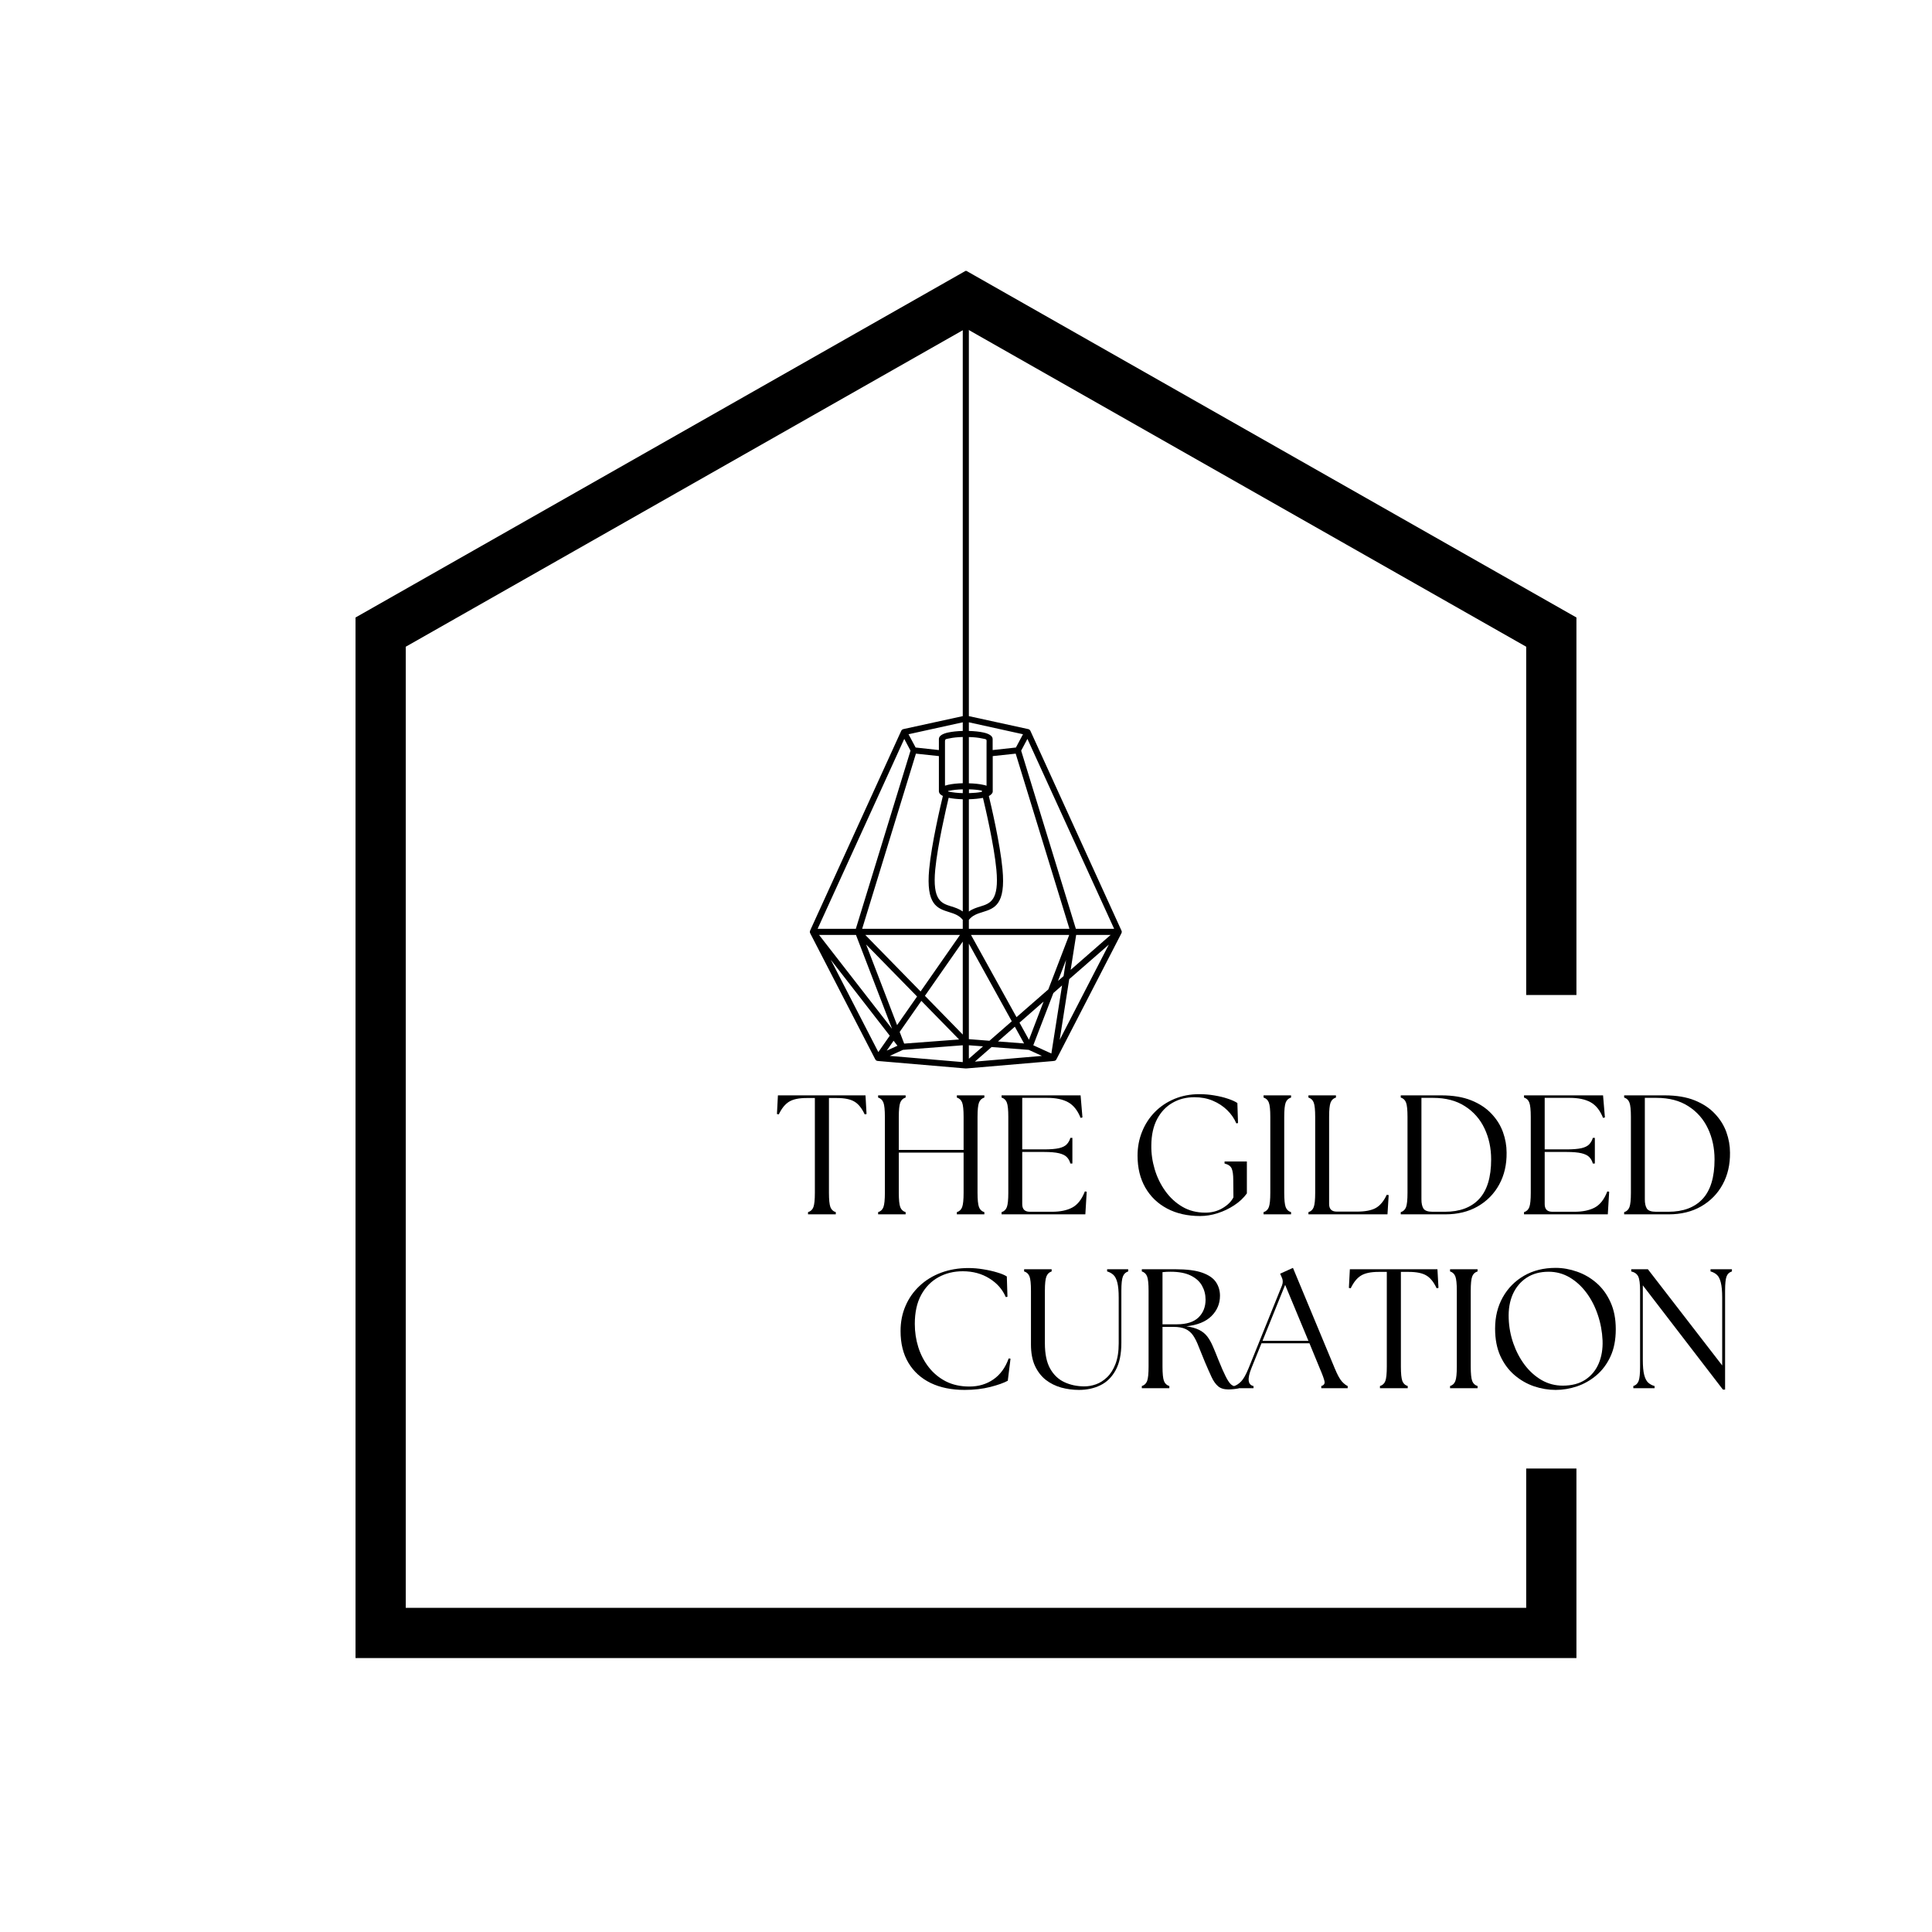 <svg version="1.0" preserveAspectRatio="xMidYMid meet" height="500" viewBox="0 0 375 375" zoomAndPan="magnify" width="500" xmlns:xlink="http://www.w3.org/1999/xlink" xmlns="http://www.w3.org/2000/svg"><defs><g></g><clipPath id="fc4dd4dc1e"><path clip-rule="nonzero" d="M 69.008 52.578 L 306 52.578 L 306 321.828 L 69.008 321.828 Z M 69.008 52.578"></path></clipPath><clipPath id="e887f102f6"><path clip-rule="nonzero" d="M 69.008 119.855 L 69.008 321.828 L 305.984 321.828 L 305.984 119.855 L 187.496 52.531 Z M 69.008 119.855"></path></clipPath><clipPath id="97bb7f15a9"><path clip-rule="nonzero" d="M 142.457 193.129 L 337.5 193.129 L 337.5 285.039 L 142.457 285.039 Z M 142.457 193.129"></path></clipPath><clipPath id="36b24fca6e"><path clip-rule="nonzero" d="M 157.074 59 L 217.824 59 L 217.824 207.473 L 157.074 207.473 Z M 157.074 59"></path></clipPath></defs><rect fill-opacity="1" height="450" y="-37.5" fill="#ffffff" width="450" x="-37.5"></rect><rect fill-opacity="1" height="450" y="-37.5" fill="#ffffff" width="450" x="-37.5"></rect><g clip-path="url(#fc4dd4dc1e)"><g clip-path="url(#e887f102f6)"><path stroke-miterlimit="4" stroke-opacity="1" stroke-width="26" stroke="#000000" d="M 269.295 0 L -0.002 0 L -0.002 315.969 L 269.295 315.969 L 359.061 157.985 Z M 269.295 0" stroke-linejoin="miter" fill="none" transform="matrix(0, -0.75, 0.75, 0, 69.008, 321.827)" stroke-linecap="butt"></path></g></g><g clip-path="url(#97bb7f15a9)"><path fill-rule="nonzero" fill-opacity="1" d="M 142.457 193.129 L 337.398 193.129 L 337.398 285.039 L 142.457 285.039 Z M 142.457 193.129" fill="#ffffff"></path></g><g clip-path="url(#36b24fca6e)"><path fill-rule="evenodd" fill-opacity="1" d="M 204.324 205.957 L 187.801 207.367 C 187.52 207.398 187.461 207.398 187.18 207.367 L 170.645 205.957 C 170.113 205.914 170.039 205.914 169.801 205.453 L 157.562 181.734 C 157.074 180.801 157.086 180.992 157.488 180.086 L 174.91 141.891 C 174.984 141.715 175.133 141.566 175.34 141.52 L 186.871 139 L 186.871 59.047 L 188.055 59.047 L 188.055 139 L 199.586 141.52 C 199.793 141.566 199.941 141.715 200.016 141.891 L 217.66 180.594 C 217.824 180.875 217.703 181.082 217.586 181.305 L 205.195 205.336 C 204.93 205.867 204.914 205.898 204.324 205.957 Z M 190.453 153.434 C 189.801 153.312 188.988 153.223 188.07 153.211 L 188.07 153.949 C 188.988 153.922 189.801 153.848 190.453 153.727 C 190.703 153.641 190.66 153.492 190.453 153.434 Z M 184.117 153.508 C 184 153.535 183.969 153.625 184.074 153.641 C 184.145 153.652 184.234 153.668 184.309 153.684 C 184.977 153.816 185.863 153.922 186.871 153.949 L 186.871 153.211 C 185.863 153.238 184.977 153.328 184.309 153.477 L 184.133 153.508 Z M 188.055 140.199 L 188.055 141.875 C 189.137 141.906 190.113 142.012 190.852 142.172 C 191.977 142.41 192.672 142.855 192.672 143.434 L 192.672 145.586 L 197.188 145.094 L 198.562 142.516 Z M 188.055 143.062 L 188.055 152.039 C 189.137 152.066 190.113 152.172 190.852 152.336 C 191.09 152.379 191.297 152.438 191.488 152.512 L 191.488 144.5 C 191.488 143.359 191.652 143.551 190.602 143.328 C 189.949 143.184 189.062 143.078 188.055 143.062 Z M 188.055 155.137 L 188.055 176.93 C 188.766 176.41 189.551 176.172 190.32 175.934 C 192.184 175.355 193.961 174.793 193.398 168.812 C 192.953 164.023 191.238 156.711 190.793 154.871 C 190.051 155.004 189.105 155.109 188.055 155.137 Z M 188.055 178.547 L 188.055 180.281 L 207.578 180.281 L 197.145 146.281 L 192.688 146.758 L 192.688 153.652 C 192.656 153.996 192.375 154.277 191.934 154.5 C 192.348 156.219 194.125 163.758 194.582 168.695 C 195.234 175.621 193.027 176.32 190.688 177.047 C 189.727 177.344 188.75 177.656 188.055 178.547 Z M 188.055 183.16 L 188.055 201.699 L 192.051 202.012 L 196.387 198.23 Z M 188.055 202.887 L 188.055 205.496 L 190.809 203.094 Z M 186.871 206.152 L 186.871 202.887 L 175.266 203.777 L 172.703 204.949 Z M 186.871 200.809 L 186.871 182.758 L 179.527 193.289 Z M 186.871 180.281 L 186.871 178.547 C 186.176 177.656 185.199 177.344 184.25 177.047 C 181.91 176.32 179.707 175.621 180.355 168.695 C 180.816 163.758 182.594 156.219 183.008 154.5 C 182.547 154.277 182.281 153.996 182.238 153.652 L 182.238 146.758 L 177.781 146.281 L 167.344 180.281 Z M 186.871 176.914 L 186.871 155.137 C 185.82 155.109 184.871 155.004 184.133 154.855 C 183.688 156.711 181.984 164.008 181.527 168.801 C 180.965 174.777 182.727 175.328 184.605 175.918 C 185.375 176.156 186.16 176.41 186.871 176.914 Z M 186.871 152.023 L 186.871 143.047 C 185.863 143.078 184.977 143.168 184.309 143.316 C 183.629 143.465 183.422 143.375 183.422 143.922 L 183.422 152.496 C 183.613 152.438 183.836 152.379 184.074 152.32 C 184.812 152.156 185.789 152.051 186.871 152.023 Z M 186.871 141.875 L 186.871 140.199 L 176.344 142.516 L 177.723 145.094 L 182.238 145.586 L 182.238 143.434 C 182.238 142.84 182.934 142.41 184.059 142.172 C 184.812 142.012 185.789 141.906 186.871 141.875 Z M 158.98 181.469 L 173.148 199.699 L 166.145 181.469 Z M 166.117 180.281 L 176.73 145.703 L 175.516 143.418 L 158.699 180.281 Z M 186.336 181.469 L 167.953 181.469 L 178.684 192.445 Z M 199.422 143.418 L 198.207 145.703 L 208.824 180.281 L 216.254 180.281 Z M 208.883 181.469 L 207.816 188.246 L 215.574 181.469 Z M 207.535 181.469 L 188.469 181.469 L 197.305 197.43 L 203.48 192.043 Z M 170.484 204.207 L 172.703 201.031 L 161.246 186.273 Z M 202.234 204.949 L 199.676 203.777 L 192.465 203.227 L 189.223 206.062 Z M 215.219 183.352 L 207.535 190.055 L 205.684 201.836 Z M 186.16 201.762 L 178.832 194.27 L 174.629 200.293 L 175.5 202.562 Z M 174.199 202.977 L 173.445 202.012 L 172.113 203.926 Z M 204.07 204.488 L 206.145 191.273 L 204.457 192.754 L 200.562 202.887 Z M 198.77 202.531 L 196.98 199.281 L 193.707 202.145 Z M 174.125 198.973 L 178.004 193.422 L 168.113 183.32 Z M 202.562 194.402 L 197.883 198.496 L 199.719 201.82 Z M 205.359 190.398 L 206.438 189.461 L 206.926 186.305 Z M 205.359 190.398" fill="#000000"></path></g><g fill-opacity="1" fill="#000000"><g transform="translate(150.274, 235.703)"><g><path d="M 6.562 0 L 6.562 -0.422 C 7.07 -0.578 7.422 -0.906 7.609 -1.406 C 7.797 -1.914 7.891 -2.844 7.891 -4.188 L 7.891 -22.578 L 6.266 -22.578 C 4.797 -22.578 3.676 -22.344 2.906 -21.875 C 2.133 -21.414 1.461 -20.594 0.891 -19.406 L 0.531 -19.469 L 0.719 -23.094 L 17.719 -23.094 L 17.922 -19.469 L 17.562 -19.406 C 17.008 -20.594 16.348 -21.414 15.578 -21.875 C 14.805 -22.344 13.672 -22.578 12.172 -22.578 L 10.625 -22.578 L 10.625 -4.188 C 10.625 -2.844 10.719 -1.914 10.906 -1.406 C 11.094 -0.906 11.441 -0.578 11.953 -0.422 L 11.953 0 Z M 6.562 0"></path></g></g></g><g fill-opacity="1" fill="#000000"><g transform="translate(168.754, 235.703)"><g><path d="M 1.688 0 L 1.688 -0.422 C 2.188 -0.578 2.531 -0.906 2.719 -1.406 C 2.906 -1.914 3 -2.844 3 -4.188 L 3 -18.906 C 3 -20.27 2.906 -21.195 2.719 -21.688 C 2.531 -22.188 2.188 -22.516 1.688 -22.672 L 1.688 -23.094 L 7.031 -23.094 L 7.031 -22.672 C 6.52 -22.516 6.172 -22.188 5.984 -21.688 C 5.797 -21.195 5.703 -20.27 5.703 -18.906 L 5.703 -12.5 L 18.281 -12.5 L 18.281 -18.906 C 18.281 -20.27 18.188 -21.195 18 -21.688 C 17.812 -22.188 17.469 -22.516 16.969 -22.672 L 16.969 -23.094 L 22.312 -23.094 L 22.312 -22.672 C 21.801 -22.516 21.453 -22.188 21.266 -21.688 C 21.078 -21.195 20.984 -20.27 20.984 -18.906 L 20.984 -4.188 C 20.984 -2.844 21.078 -1.914 21.266 -1.406 C 21.453 -0.906 21.801 -0.578 22.312 -0.422 L 22.312 0 L 16.969 0 L 16.969 -0.422 C 17.469 -0.578 17.812 -0.906 18 -1.406 C 18.188 -1.914 18.281 -2.844 18.281 -4.188 L 18.281 -11.984 L 5.703 -11.984 L 5.703 -4.188 C 5.703 -2.844 5.797 -1.914 5.984 -1.406 C 6.172 -0.906 6.52 -0.578 7.031 -0.422 L 7.031 0 Z M 1.688 0"></path></g></g></g><g fill-opacity="1" fill="#000000"><g transform="translate(192.712, 235.703)"><g><path d="M 1.688 0 L 1.688 -0.422 C 2.188 -0.578 2.531 -0.906 2.719 -1.406 C 2.906 -1.914 3 -2.844 3 -4.188 L 3 -18.906 C 3 -20.27 2.906 -21.195 2.719 -21.688 C 2.531 -22.188 2.188 -22.516 1.688 -22.672 L 1.688 -23.094 L 17.031 -23.094 L 17.391 -18.812 L 17.031 -18.719 C 16.457 -20.164 15.656 -21.176 14.625 -21.75 C 13.602 -22.32 12.25 -22.609 10.562 -22.609 L 5.703 -22.609 L 5.703 -12.609 L 9.938 -12.609 C 11.188 -12.609 12.156 -12.688 12.844 -12.844 C 13.539 -13.008 14.047 -13.266 14.359 -13.609 C 14.68 -13.953 14.91 -14.363 15.047 -14.844 L 15.438 -14.844 L 15.438 -9.859 L 15.047 -9.859 C 14.91 -10.367 14.68 -10.785 14.359 -11.109 C 14.047 -11.441 13.539 -11.691 12.844 -11.859 C 12.156 -12.023 11.188 -12.109 9.938 -12.109 L 5.703 -12.109 L 5.703 -1.984 C 5.703 -0.992 6.195 -0.5 7.188 -0.5 L 11.484 -0.5 C 13.066 -0.5 14.375 -0.77 15.406 -1.312 C 16.445 -1.863 17.266 -2.91 17.859 -4.453 L 18.219 -4.391 L 17.953 0 Z M 1.688 0"></path></g></g></g><g fill-opacity="1" fill="#000000"><g transform="translate(212.149, 235.703)"><g></g></g></g><g fill-opacity="1" fill="#000000"><g transform="translate(219.079, 235.703)"><g><path d="M 13.859 0.328 C 11.422 0.328 9.285 -0.156 7.453 -1.125 C 5.629 -2.094 4.219 -3.453 3.219 -5.203 C 2.219 -6.953 1.719 -9.016 1.719 -11.391 C 1.719 -13.035 2.008 -14.582 2.594 -16.031 C 3.176 -17.488 4 -18.758 5.062 -19.844 C 6.133 -20.938 7.406 -21.789 8.875 -22.406 C 10.352 -23.02 11.973 -23.328 13.734 -23.328 C 14.723 -23.328 15.691 -23.242 16.641 -23.078 C 17.598 -22.922 18.473 -22.707 19.266 -22.438 C 20.055 -22.176 20.664 -21.898 21.094 -21.609 L 21.219 -17.719 L 20.891 -17.656 C 20.492 -18.602 19.898 -19.461 19.109 -20.234 C 18.316 -21.004 17.383 -21.613 16.312 -22.062 C 15.25 -22.508 14.066 -22.734 12.766 -22.734 C 11.18 -22.734 9.766 -22.375 8.516 -21.656 C 7.266 -20.945 6.27 -19.898 5.531 -18.516 C 4.789 -17.129 4.41 -15.422 4.391 -13.391 C 4.367 -11.836 4.586 -10.289 5.047 -8.75 C 5.504 -7.207 6.191 -5.797 7.109 -4.516 C 8.023 -3.242 9.129 -2.227 10.422 -1.469 C 11.723 -0.707 13.211 -0.328 14.891 -0.328 C 16.117 -0.328 17.227 -0.617 18.219 -1.203 C 19.207 -1.785 19.91 -2.484 20.328 -3.297 L 20.297 -6.672 C 20.297 -7.703 20.191 -8.445 19.984 -8.906 C 19.773 -9.375 19.316 -9.691 18.609 -9.859 L 18.609 -10.266 L 22.938 -10.266 L 22.938 -4.062 C 22.301 -3.176 21.477 -2.406 20.469 -1.75 C 19.469 -1.094 18.395 -0.582 17.25 -0.219 C 16.113 0.145 14.984 0.328 13.859 0.328 Z M 13.859 0.328"></path></g></g></g><g fill-opacity="1" fill="#000000"><g transform="translate(243.565, 235.703)"><g><path d="M 1.688 0 L 1.688 -0.422 C 2.188 -0.578 2.531 -0.906 2.719 -1.406 C 2.906 -1.914 3 -2.844 3 -4.188 L 3 -18.906 C 3 -20.27 2.906 -21.195 2.719 -21.688 C 2.531 -22.188 2.188 -22.516 1.688 -22.672 L 1.688 -23.094 L 7.031 -23.094 L 7.031 -22.672 C 6.52 -22.516 6.172 -22.188 5.984 -21.688 C 5.797 -21.195 5.703 -20.27 5.703 -18.906 L 5.703 -4.188 C 5.703 -2.844 5.797 -1.914 5.984 -1.406 C 6.172 -0.906 6.52 -0.578 7.031 -0.422 L 7.031 0 Z M 1.688 0"></path></g></g></g><g fill-opacity="1" fill="#000000"><g transform="translate(252.277, 235.703)"><g><path d="M 1.688 0 L 1.688 -0.422 C 2.188 -0.578 2.531 -0.906 2.719 -1.406 C 2.906 -1.914 3 -2.844 3 -4.188 L 3 -18.906 C 3 -20.27 2.906 -21.195 2.719 -21.688 C 2.531 -22.188 2.188 -22.516 1.688 -22.672 L 1.688 -23.094 L 7.031 -23.094 L 7.031 -22.672 C 6.52 -22.516 6.172 -22.188 5.984 -21.688 C 5.797 -21.195 5.703 -20.27 5.703 -18.906 L 5.703 -2.016 C 5.703 -1.023 6.195 -0.531 7.188 -0.531 L 11.125 -0.531 C 12.707 -0.531 13.922 -0.766 14.766 -1.234 C 15.609 -1.711 16.316 -2.566 16.891 -3.797 L 17.266 -3.734 L 17.031 0 Z M 1.688 0"></path></g></g></g><g fill-opacity="1" fill="#000000"><g transform="translate(270.196, 235.703)"><g><path d="M 1.688 0 L 1.688 -0.422 C 2.188 -0.578 2.531 -0.906 2.719 -1.406 C 2.906 -1.914 3 -2.844 3 -4.188 L 3 -18.906 C 3 -20.27 2.906 -21.195 2.719 -21.688 C 2.531 -22.188 2.188 -22.516 1.688 -22.672 L 1.688 -23.094 L 9.562 -23.094 C 11.832 -23.094 13.77 -22.77 15.375 -22.125 C 16.977 -21.477 18.285 -20.613 19.297 -19.531 C 20.316 -18.457 21.062 -17.266 21.531 -15.953 C 22 -14.641 22.234 -13.316 22.234 -11.984 C 22.266 -9.672 21.789 -7.613 20.812 -5.812 C 19.832 -4.008 18.441 -2.586 16.641 -1.547 C 14.848 -0.516 12.742 0 10.328 0 Z M 5.703 -2.906 C 5.703 -2.133 5.832 -1.539 6.094 -1.125 C 6.363 -0.707 6.953 -0.5 7.859 -0.5 L 10.266 -0.5 C 13.148 -0.5 15.363 -1.328 16.906 -2.984 C 18.457 -4.648 19.234 -7.207 19.234 -10.656 C 19.234 -12.852 18.805 -14.852 17.953 -16.656 C 17.098 -18.469 15.832 -19.91 14.156 -20.984 C 12.488 -22.066 10.422 -22.609 7.953 -22.609 L 5.703 -22.609 Z M 5.703 -2.906"></path></g></g></g><g fill-opacity="1" fill="#000000"><g transform="translate(294.121, 235.703)"><g><path d="M 1.688 0 L 1.688 -0.422 C 2.188 -0.578 2.531 -0.906 2.719 -1.406 C 2.906 -1.914 3 -2.844 3 -4.188 L 3 -18.906 C 3 -20.27 2.906 -21.195 2.719 -21.688 C 2.531 -22.188 2.188 -22.516 1.688 -22.672 L 1.688 -23.094 L 17.031 -23.094 L 17.391 -18.812 L 17.031 -18.719 C 16.457 -20.164 15.656 -21.176 14.625 -21.75 C 13.602 -22.32 12.25 -22.609 10.562 -22.609 L 5.703 -22.609 L 5.703 -12.609 L 9.938 -12.609 C 11.188 -12.609 12.156 -12.688 12.844 -12.844 C 13.539 -13.008 14.047 -13.266 14.359 -13.609 C 14.68 -13.953 14.91 -14.363 15.047 -14.844 L 15.438 -14.844 L 15.438 -9.859 L 15.047 -9.859 C 14.91 -10.367 14.68 -10.785 14.359 -11.109 C 14.047 -11.441 13.539 -11.691 12.844 -11.859 C 12.156 -12.023 11.188 -12.109 9.938 -12.109 L 5.703 -12.109 L 5.703 -1.984 C 5.703 -0.992 6.195 -0.5 7.188 -0.5 L 11.484 -0.5 C 13.066 -0.5 14.375 -0.77 15.406 -1.312 C 16.445 -1.863 17.266 -2.91 17.859 -4.453 L 18.219 -4.391 L 17.953 0 Z M 1.688 0"></path></g></g></g><g fill-opacity="1" fill="#000000"><g transform="translate(313.558, 235.703)"><g><path d="M 1.688 0 L 1.688 -0.422 C 2.188 -0.578 2.531 -0.906 2.719 -1.406 C 2.906 -1.914 3 -2.844 3 -4.188 L 3 -18.906 C 3 -20.27 2.906 -21.195 2.719 -21.688 C 2.531 -22.188 2.188 -22.516 1.688 -22.672 L 1.688 -23.094 L 9.562 -23.094 C 11.832 -23.094 13.77 -22.77 15.375 -22.125 C 16.977 -21.477 18.285 -20.613 19.297 -19.531 C 20.316 -18.457 21.062 -17.266 21.531 -15.953 C 22 -14.641 22.234 -13.316 22.234 -11.984 C 22.266 -9.672 21.789 -7.613 20.812 -5.812 C 19.832 -4.008 18.441 -2.586 16.641 -1.547 C 14.848 -0.516 12.742 0 10.328 0 Z M 5.703 -2.906 C 5.703 -2.133 5.832 -1.539 6.094 -1.125 C 6.363 -0.707 6.953 -0.5 7.859 -0.5 L 10.266 -0.5 C 13.148 -0.5 15.363 -1.328 16.906 -2.984 C 18.457 -4.648 19.234 -7.207 19.234 -10.656 C 19.234 -12.852 18.805 -14.852 17.953 -16.656 C 17.098 -18.469 15.832 -19.91 14.156 -20.984 C 12.488 -22.066 10.422 -22.609 7.953 -22.609 L 5.703 -22.609 Z M 5.703 -2.906"></path></g></g></g><g fill-opacity="1" fill="#000000"><g transform="translate(173.079, 269.453)"><g><path d="M 14.156 0.328 C 11.625 0.328 9.426 -0.117 7.562 -1.016 C 5.707 -1.922 4.27 -3.223 3.25 -4.922 C 2.227 -6.629 1.719 -8.688 1.719 -11.094 C 1.719 -12.852 2.035 -14.473 2.672 -15.953 C 3.305 -17.441 4.211 -18.738 5.391 -19.844 C 6.566 -20.957 7.961 -21.816 9.578 -22.422 C 11.203 -23.023 12.984 -23.328 14.922 -23.328 C 15.859 -23.328 16.816 -23.242 17.797 -23.078 C 18.773 -22.922 19.672 -22.719 20.484 -22.469 C 21.305 -22.227 21.926 -21.969 22.344 -21.688 L 22.469 -17.75 L 22.141 -17.688 C 21.504 -19.188 20.441 -20.395 18.953 -21.312 C 17.473 -22.238 15.754 -22.703 13.797 -22.703 C 12.055 -22.703 10.484 -22.316 9.078 -21.547 C 7.672 -20.773 6.551 -19.629 5.719 -18.109 C 4.895 -16.598 4.484 -14.719 4.484 -12.469 C 4.484 -10.926 4.707 -9.43 5.156 -7.984 C 5.613 -6.535 6.289 -5.234 7.188 -4.078 C 8.094 -2.922 9.203 -2.004 10.516 -1.328 C 11.836 -0.66 13.359 -0.328 15.078 -0.328 C 16.859 -0.328 18.414 -0.789 19.75 -1.719 C 21.082 -2.645 22.066 -4 22.703 -5.781 L 23.062 -5.734 L 22.531 -1.453 C 21.77 -1.035 20.645 -0.633 19.156 -0.25 C 17.664 0.133 16 0.328 14.156 0.328 Z M 14.156 0.328"></path></g></g></g><g fill-opacity="1" fill="#000000"><g transform="translate(197.531, 269.453)"><g><path d="M 11.906 0.328 C 10.719 0.328 9.566 0.176 8.453 -0.125 C 7.348 -0.438 6.352 -0.93 5.469 -1.609 C 4.594 -2.297 3.891 -3.203 3.359 -4.328 C 2.836 -5.461 2.578 -6.859 2.578 -8.516 L 2.578 -18.906 C 2.578 -20.27 2.484 -21.195 2.297 -21.688 C 2.109 -22.188 1.758 -22.516 1.25 -22.672 L 1.25 -23.094 L 6.594 -23.094 L 6.594 -22.672 C 6.113 -22.516 5.773 -22.188 5.578 -21.688 C 5.379 -21.195 5.281 -20.27 5.281 -18.906 L 5.281 -8.719 C 5.281 -6.664 5.617 -5.031 6.297 -3.812 C 6.984 -2.594 7.91 -1.711 9.078 -1.172 C 10.242 -0.629 11.539 -0.359 12.969 -0.359 C 13.676 -0.359 14.41 -0.488 15.172 -0.75 C 15.941 -1.02 16.66 -1.473 17.328 -2.109 C 18.004 -2.742 18.551 -3.598 18.969 -4.672 C 19.395 -5.754 19.609 -7.102 19.609 -8.719 L 19.609 -17.594 C 19.609 -18.844 19.52 -19.812 19.344 -20.5 C 19.164 -21.195 18.91 -21.695 18.578 -22 C 18.242 -22.312 17.836 -22.535 17.359 -22.672 L 17.359 -23.094 L 21.453 -23.094 L 21.453 -22.672 C 20.961 -22.516 20.617 -22.188 20.422 -21.688 C 20.223 -21.195 20.125 -20.27 20.125 -18.906 L 20.125 -8.812 C 20.125 -6.613 19.754 -4.844 19.016 -3.5 C 18.285 -2.156 17.301 -1.18 16.062 -0.578 C 14.832 0.023 13.445 0.328 11.906 0.328 Z M 11.906 0.328"></path></g></g></g><g fill-opacity="1" fill="#000000"><g transform="translate(219.938, 269.453)"><g><path d="M 18.484 0.234 C 17.641 0.234 16.977 0.031 16.5 -0.375 C 16.02 -0.781 15.598 -1.375 15.234 -2.156 C 14.867 -2.938 14.441 -3.898 13.953 -5.047 C 13.473 -6.191 13.066 -7.191 12.734 -8.047 C 12.41 -8.91 12.055 -9.629 11.672 -10.203 C 11.285 -10.773 10.797 -11.203 10.203 -11.484 C 9.609 -11.766 8.816 -11.906 7.828 -11.906 L 5.703 -11.906 L 5.703 -4.188 C 5.703 -2.844 5.797 -1.914 5.984 -1.406 C 6.172 -0.906 6.52 -0.578 7.031 -0.422 L 7.031 0 L 1.688 0 L 1.688 -0.422 C 2.188 -0.578 2.531 -0.906 2.719 -1.406 C 2.906 -1.914 3 -2.844 3 -4.188 L 3 -18.906 C 3 -20.27 2.906 -21.195 2.719 -21.688 C 2.531 -22.188 2.188 -22.516 1.688 -22.672 L 1.688 -23.094 L 8.188 -23.094 C 10.426 -23.094 12.172 -22.867 13.422 -22.422 C 14.68 -21.973 15.566 -21.363 16.078 -20.594 C 16.598 -19.82 16.859 -18.941 16.859 -17.953 C 16.859 -16.41 16.305 -15.094 15.203 -14 C 14.109 -12.914 12.484 -12.254 10.328 -12.016 C 11.336 -11.879 12.16 -11.648 12.797 -11.328 C 13.441 -11.016 13.973 -10.586 14.391 -10.047 C 14.805 -9.504 15.176 -8.848 15.5 -8.078 C 15.832 -7.316 16.195 -6.426 16.594 -5.406 C 17.125 -4.094 17.57 -3.07 17.938 -2.344 C 18.301 -1.613 18.633 -1.098 18.938 -0.797 C 19.25 -0.504 19.594 -0.359 19.969 -0.359 C 20.07 -0.359 20.16 -0.359 20.234 -0.359 C 20.316 -0.359 20.406 -0.367 20.5 -0.391 L 20.5 0 C 20.25 0.082 19.93 0.141 19.547 0.172 C 19.16 0.211 18.805 0.234 18.484 0.234 Z M 5.703 -12.406 L 8.484 -12.406 C 10.367 -12.406 11.77 -12.848 12.688 -13.734 C 13.602 -14.629 14.062 -15.781 14.062 -17.188 C 14.062 -18.176 13.832 -19.078 13.375 -19.891 C 12.926 -20.711 12.203 -21.367 11.203 -21.859 C 10.203 -22.359 8.891 -22.609 7.266 -22.609 C 7.016 -22.609 6.758 -22.602 6.5 -22.594 C 6.238 -22.582 5.973 -22.562 5.703 -22.531 Z M 5.703 -12.406"></path></g></g></g><g fill-opacity="1" fill="#000000"><g transform="translate(240.134, 269.453)"><g><path d="M -0.562 0 L -0.562 -0.422 C -0.102 -0.578 0.344 -0.879 0.781 -1.328 C 1.227 -1.785 1.707 -2.641 2.219 -3.891 L 8.719 -20 C 8.914 -20.531 8.891 -21.047 8.641 -21.547 L 8.344 -22.234 L 10.828 -23.359 L 18.938 -3.859 C 19.445 -2.629 19.906 -1.785 20.312 -1.328 C 20.719 -0.879 21.098 -0.578 21.453 -0.422 L 21.453 0 L 16.328 0 L 16.328 -0.422 C 16.836 -0.578 17.047 -0.879 16.953 -1.328 C 16.867 -1.785 16.562 -2.629 16.031 -3.859 L 14.031 -8.719 L 4.719 -8.719 L 2.766 -3.891 C 1.93 -1.805 2.066 -0.648 3.172 -0.422 L 3.172 0 Z M 4.922 -9.203 L 13.828 -9.203 L 9.312 -20.062 Z M 4.922 -9.203"></path></g></g></g><g fill-opacity="1" fill="#000000"><g transform="translate(261.287, 269.453)"><g><path d="M 6.562 0 L 6.562 -0.422 C 7.07 -0.578 7.422 -0.906 7.609 -1.406 C 7.797 -1.914 7.891 -2.844 7.891 -4.188 L 7.891 -22.578 L 6.266 -22.578 C 4.797 -22.578 3.676 -22.344 2.906 -21.875 C 2.133 -21.414 1.461 -20.594 0.891 -19.406 L 0.531 -19.469 L 0.719 -23.094 L 17.719 -23.094 L 17.922 -19.469 L 17.562 -19.406 C 17.008 -20.594 16.348 -21.414 15.578 -21.875 C 14.805 -22.344 13.672 -22.578 12.172 -22.578 L 10.625 -22.578 L 10.625 -4.188 C 10.625 -2.844 10.719 -1.914 10.906 -1.406 C 11.094 -0.906 11.441 -0.578 11.953 -0.422 L 11.953 0 Z M 6.562 0"></path></g></g></g><g fill-opacity="1" fill="#000000"><g transform="translate(279.767, 269.453)"><g><path d="M 1.688 0 L 1.688 -0.422 C 2.188 -0.578 2.531 -0.906 2.719 -1.406 C 2.906 -1.914 3 -2.844 3 -4.188 L 3 -18.906 C 3 -20.27 2.906 -21.195 2.719 -21.688 C 2.531 -22.188 2.188 -22.516 1.688 -22.672 L 1.688 -23.094 L 7.031 -23.094 L 7.031 -22.672 C 6.52 -22.516 6.172 -22.188 5.984 -21.688 C 5.797 -21.195 5.703 -20.27 5.703 -18.906 L 5.703 -4.188 C 5.703 -2.844 5.797 -1.914 5.984 -1.406 C 6.172 -0.906 6.52 -0.578 7.031 -0.422 L 7.031 0 Z M 1.688 0"></path></g></g></g><g fill-opacity="1" fill="#000000"><g transform="translate(288.479, 269.453)"><g><path d="M 13.469 0.328 C 12.062 0.328 10.66 0.094 9.266 -0.375 C 7.879 -0.852 6.613 -1.582 5.469 -2.562 C 4.332 -3.539 3.422 -4.773 2.734 -6.266 C 2.055 -7.766 1.719 -9.535 1.719 -11.578 C 1.719 -13.848 2.211 -15.867 3.203 -17.641 C 4.191 -19.41 5.566 -20.805 7.328 -21.828 C 9.086 -22.848 11.133 -23.359 13.469 -23.359 C 14.852 -23.359 16.238 -23.113 17.625 -22.625 C 19.008 -22.145 20.266 -21.414 21.391 -20.438 C 22.523 -19.457 23.43 -18.219 24.109 -16.719 C 24.797 -15.227 25.141 -13.473 25.141 -11.453 C 25.141 -9.398 24.797 -7.633 24.109 -6.156 C 23.43 -4.688 22.52 -3.469 21.375 -2.5 C 20.238 -1.539 18.984 -0.828 17.609 -0.359 C 16.234 0.098 14.852 0.328 13.469 0.328 Z M 4.359 -13.5 C 4.422 -11.844 4.723 -10.238 5.266 -8.688 C 5.805 -7.145 6.539 -5.754 7.469 -4.516 C 8.406 -3.285 9.5 -2.305 10.75 -1.578 C 12.008 -0.859 13.375 -0.5 14.844 -0.5 C 16.602 -0.5 18.066 -0.883 19.234 -1.656 C 20.398 -2.426 21.266 -3.473 21.828 -4.797 C 22.391 -6.129 22.641 -7.617 22.578 -9.266 C 22.504 -10.984 22.195 -12.641 21.656 -14.234 C 21.125 -15.828 20.395 -17.25 19.469 -18.5 C 18.539 -19.758 17.453 -20.758 16.203 -21.5 C 14.953 -22.238 13.586 -22.609 12.109 -22.609 C 10.441 -22.609 9.02 -22.223 7.844 -21.453 C 6.664 -20.68 5.77 -19.613 5.156 -18.25 C 4.551 -16.883 4.285 -15.301 4.359 -13.5 Z M 4.359 -13.5"></path></g></g></g><g fill-opacity="1" fill="#000000"><g transform="translate(315.308, 269.453)"><g><path d="M 19.109 0.266 L 3.562 -19.969 L 3.562 -5.516 C 3.562 -4.254 3.648 -3.281 3.828 -2.594 C 4.004 -1.914 4.258 -1.414 4.594 -1.094 C 4.938 -0.781 5.352 -0.555 5.844 -0.422 L 5.844 0 L 1.719 0 L 1.719 -0.422 C 2.219 -0.578 2.562 -0.906 2.75 -1.406 C 2.938 -1.914 3.031 -2.844 3.031 -4.188 L 3.031 -18.906 C 3.031 -20.27 2.91 -21.195 2.672 -21.688 C 2.43 -22.188 1.977 -22.516 1.312 -22.672 L 1.312 -23.094 L 4.547 -23.094 L 18.969 -4.422 L 18.969 -17.594 C 18.969 -18.844 18.879 -19.812 18.703 -20.5 C 18.535 -21.195 18.285 -21.695 17.953 -22 C 17.617 -22.312 17.203 -22.535 16.703 -22.672 L 16.703 -23.094 L 20.859 -23.094 L 20.859 -22.672 C 20.348 -22.516 20 -22.188 19.812 -21.688 C 19.625 -21.195 19.531 -20.27 19.531 -18.906 L 19.531 0.266 Z M 19.109 0.266"></path></g></g></g></svg>